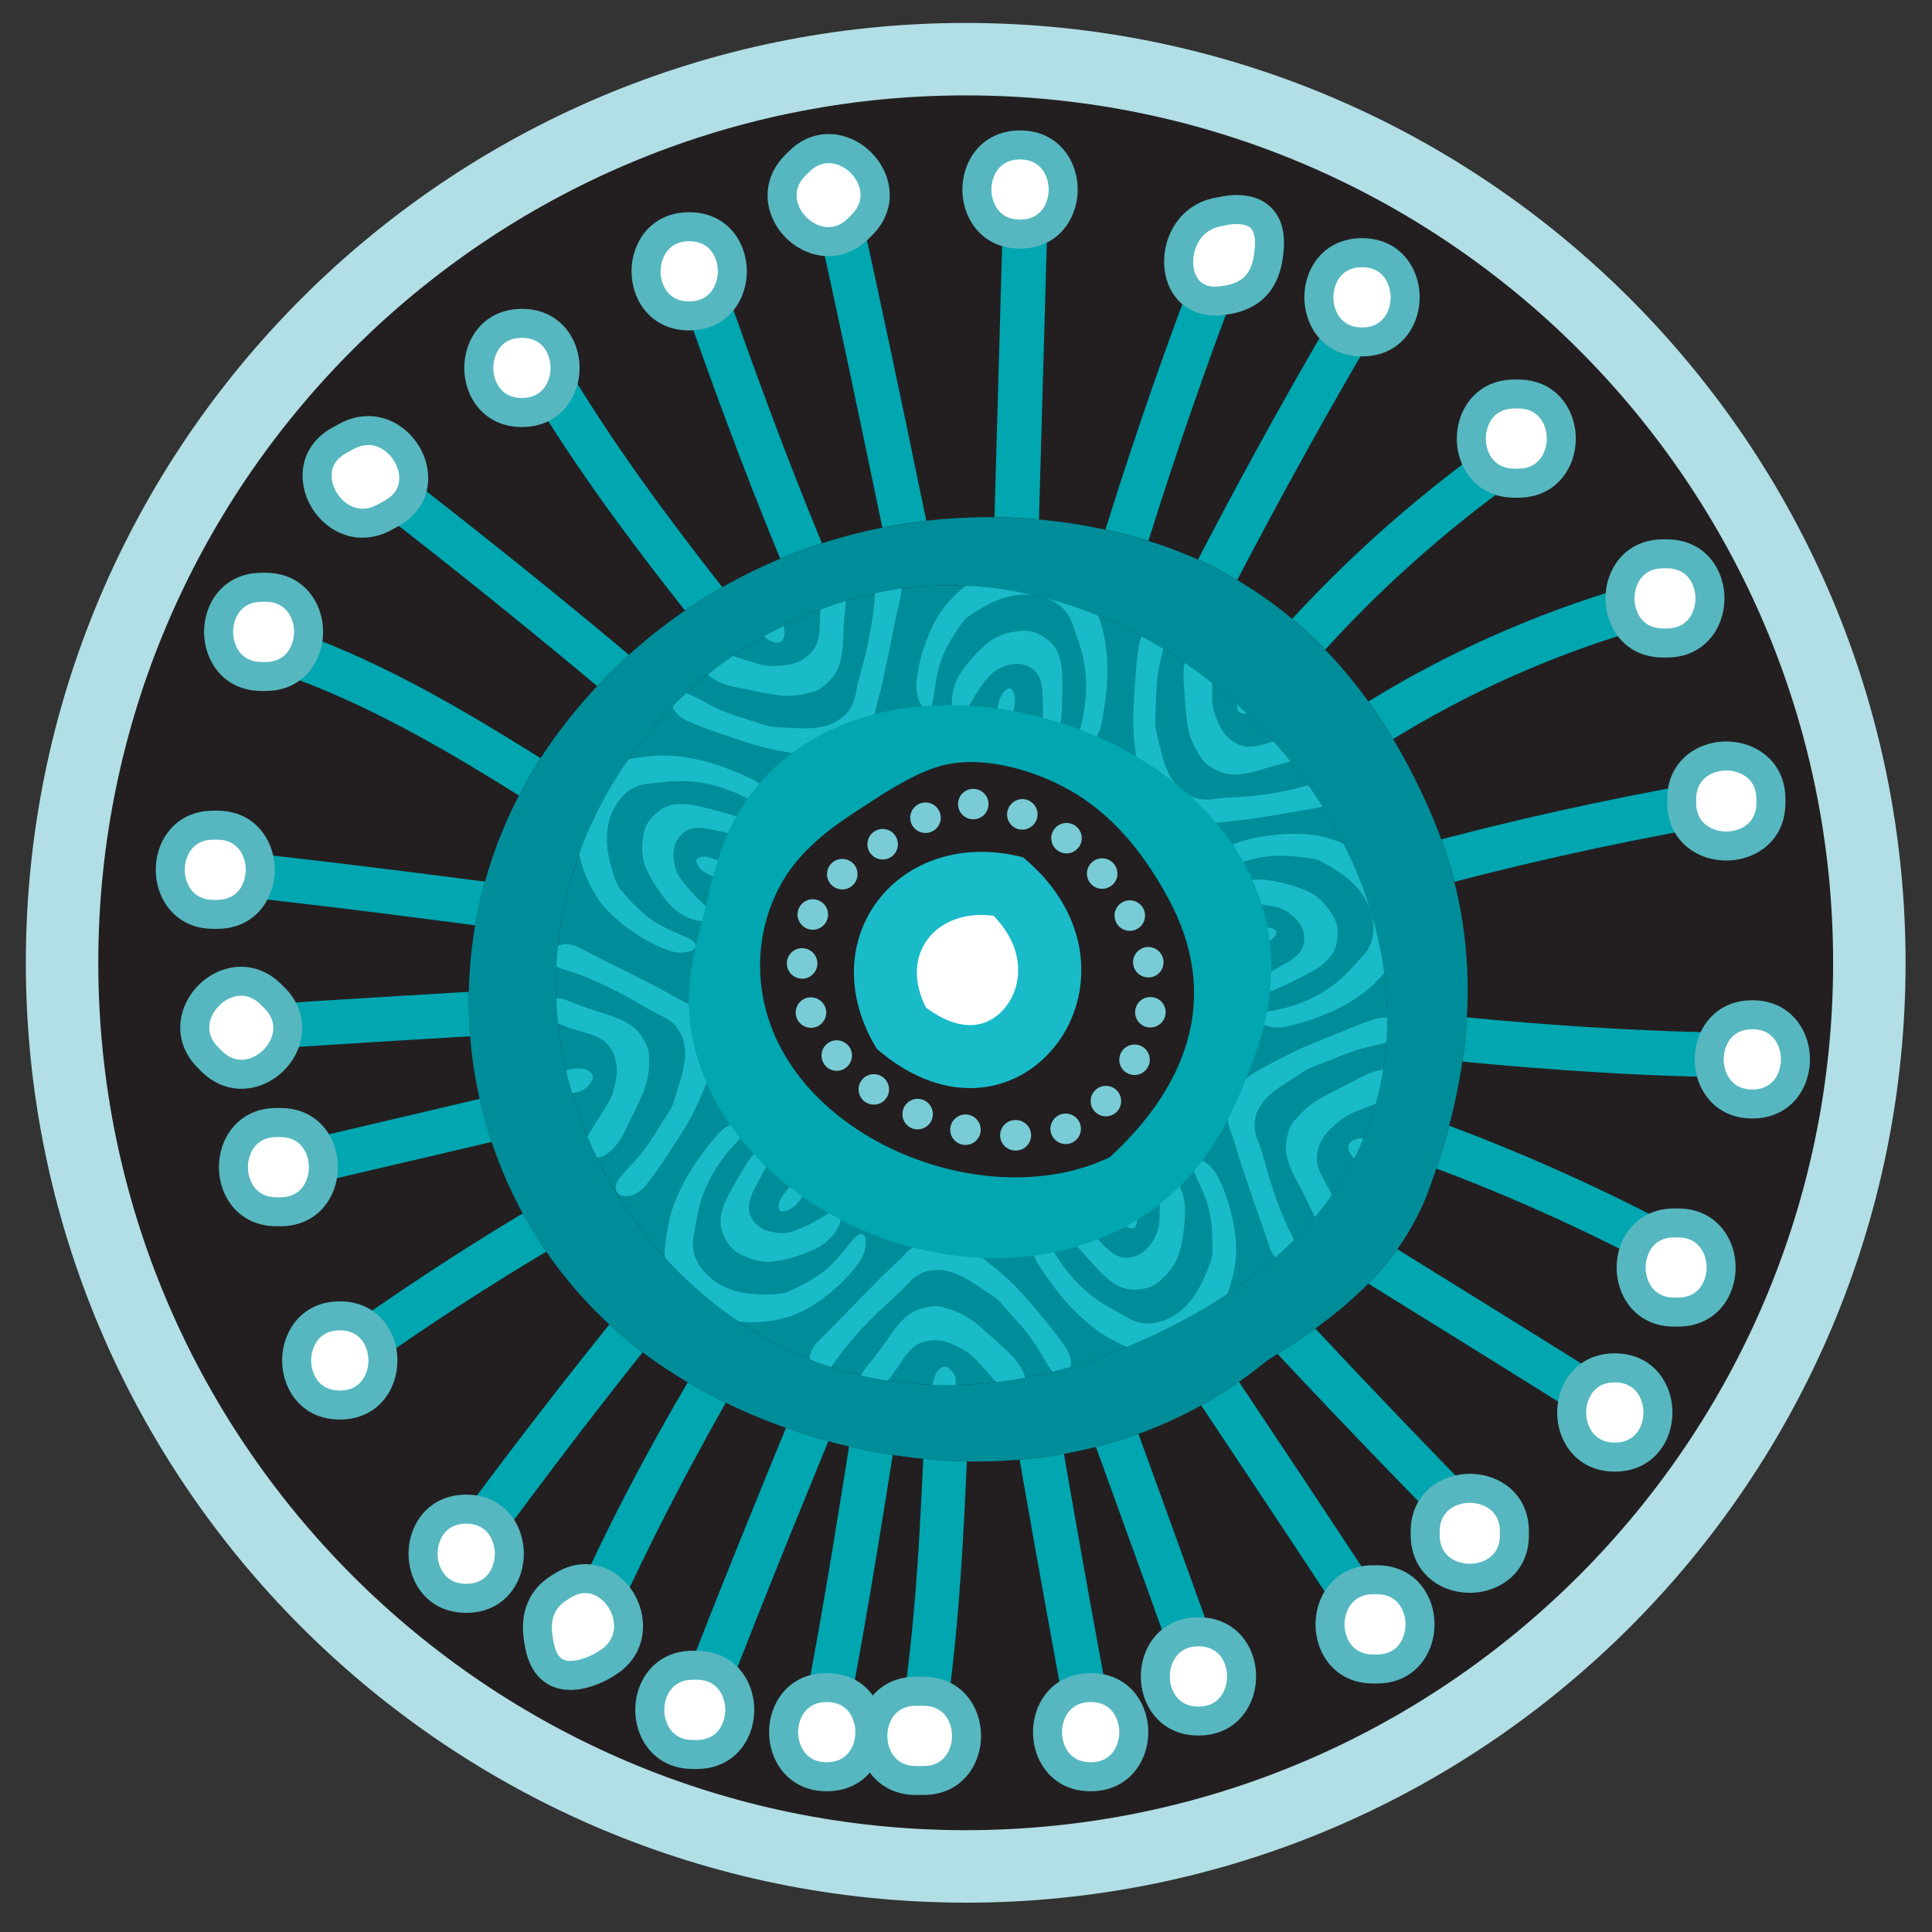 <?xml version="1.0" encoding="UTF-8"?>
<svg id="Layer_3" data-name="Layer 3" xmlns="http://www.w3.org/2000/svg" xmlns:xlink="http://www.w3.org/1999/xlink" viewBox="0 0 400 400">
  <rect x="0" y="0" width="400" height="400" fill="#333333" stroke="none"/>
  <defs>
    <style>
      .cls-1 {
        fill: #231f20;
      }

      .cls-2 {
        fill: #00a6b0;
      }

      .cls-3 {
        fill: #b1dfe5;
      }

      .cls-4 {
        fill: #fff;
      }

      .cls-5 {
        fill: none;
      }

      .cls-6 {
        fill-rule: evenodd;
      }

      .cls-6, .cls-7 {
        fill: #1abbc8;
      }

      .cls-8 {
        clip-path: url(#clippath-1);
      }

      .cls-9 {
        fill: #008d9a;
      }

      .cls-10 {
        fill: #79ccd6;
      }

      .cls-11 {
        fill: #56b7c0;
      }

      .cls-12 {
        clip-path: url(#clippath);
      }
    </style>
    <clipPath id="clippath">
      <rect class="cls-5" width="400" height="400"/>
    </clipPath>
    <clipPath id="clippath-1">
      <circle class="cls-5" cx="199.94" cy="199.33" r="187.09"/>
    </clipPath>
  </defs>
  <g class="cls-12">
    <g id="Marketing">
      <g class="cls-8">
        <path class="cls-1" d="M387.03,199.33c0,103.33-83.76,187.09-187.09,187.09S12.85,302.66,12.85,199.33,96.62,12.25,199.94,12.25s187.09,83.76,187.09,187.09Z"/>
        <g>
          <path class="cls-2" d="M364.92,213.86c-42.22-.06-84.17-5.32-125.94-11.11-.02-.25-.07-.49-.1-.74,39.89-14.6,80.66-25.32,122.57-32.23,5.87-.97,3.37-9.87-2.45-8.91-39.72,6.54-78.38,16.63-116.26,30.08,28.11-30.7,63.07-51.97,103.6-62.54,5.76-1.5,3.31-10.41-2.45-8.91-38.28,9.98-72.22,29.25-99.99,56.74,18.28-31.53,42.58-57.72,72.89-78.95,4.84-3.39.23-11.4-4.66-7.97-34.81,24.38-62.52,54.68-81.96,92.34-.87-.95-1.77-1.84-2.75-2.63,17.85-39.28,37.7-77.49,59.73-114.6,3.05-5.13-4.94-9.78-7.97-4.66-21.22,35.76-40.32,72.58-57.67,110.35,9.68-39.1,21.59-77.44,36.11-115.04,2.15-5.57-6.79-7.95-8.91-2.46-14.11,36.55-25.67,73.83-35.21,111.79,1.16-41.22,2.33-82.44,3.5-123.66.17-5.96-9.07-5.94-9.23,0-1.19,41.97-2.38,83.93-3.56,125.9-9.06-41.42-17.17-83.04-26.37-124.43-1.29-5.81-10.2-3.34-8.91,2.46,8.82,39.67,16.67,79.53,25.28,119.25-18.01-33.92-31.96-69.72-44.54-106-1.94-5.59-10.86-3.19-8.91,2.46,12.56,36.24,26.5,72.05,44.34,106.02-23.05-30.21-48.64-58.41-68.14-91.23-3.04-5.12-11.03-.47-7.97,4.66,21.92,36.88,51.6,67.7,76.6,102.34-.53.47-1.06.93-1.57,1.44-32.08-30.76-66.29-59.1-101.4-86.32-4.64-3.6-11.23,2.89-6.53,6.53,35.15,27.25,69.41,55.63,101.52,86.42.34.33.74.22,1.1.42-.2.36-.43.72-.61,1.08-43.19-13.75-76.06-47.43-119.16-61.77-5.67-1.89-8.08,7.04-2.45,8.91,33.2,11.05,60.25,33.65,90.72,49.75-33.6-4.27-67.14-9.06-100.83-12.6-5.92-.62-5.86,8.62,0,9.24,41.73,4.38,83.19,10.91,124.88,15.6-39.53,2.56-79.09,4.59-118.62,7.22-5.91.4-5.95,9.63,0,9.24,37.51-2.5,75.05-4.48,112.56-6.85-34.48,10.01-69.55,17.83-104.49,26.08-5.79,1.37-3.34,10.27,2.46,8.91,37.11-8.76,74.39-16.98,110.93-27.93-37.09,15.98-71.99,35.67-104.79,59.27-4.79,3.45-.18,11.46,4.66,7.97,27.33-19.66,56.17-36.51,86.46-50.87-24.11,26.79-46.56,55.03-67.88,84.08-3.53,4.81,4.49,9.41,7.98,4.66,12.58-17.14,25.45-34.08,38.87-50.58,6.85-8.43,13.84-16.74,21-24.9,3.57-4.07,7.61-7.71,11.17-11.79,2.76-3.17,5.03-9.02,8.87-10.69-21.84,35.38-45.21,69.41-61.92,107.74-2.42,5.38,5.53,10.09,7.97,4.66,16.72-37.16,37.91-72.08,60.72-105.79-.44,2.3-.82,4.61-1.24,6.91-14.74,37.54-30.74,74.58-45.19,112.24-2.14,5.57,6.79,7.95,8.91,2.46,9.29-24.21,19.19-48.17,29.05-72.15-4.02,25.39-7.88,50.81-12.84,76.04-1.14,5.82,7.76,8.3,8.91,2.46,7.73-39.36,12.83-79.15,20.08-118.59.14-.37.29-.73.44-1.09-4.98,38.9-2.75,78.45-8.95,117.23-.93,5.83,7.97,8.32,8.91,2.46,5.61-35.1,4.4-70.81,7.73-106.1,5.49,35.47,11.83,70.79,18.36,106.1,1.08,5.85,9.98,3.37,8.91-2.46-5.69-30.8-11.17-61.62-16.19-92.53,10.14,28.02,20.36,56,30.39,84.05,1.99,5.56,10.92,3.17,8.91-2.46-12.52-35.01-25.38-69.91-37.92-104.91,21.14,32.12,42.7,63.95,63.76,96.13,3.25,4.96,11.25.34,7.97-4.66-21.73-33.22-44.02-66.06-65.82-99.24.24-.13.45-.32.69-.46.2.51.09,1.02.51,1.5,25.46,28.84,51.69,56.96,78.69,84.37,4.19,4.25,10.71-2.29,6.53-6.53-23.8-24.16-46.9-48.97-69.5-74.24,11.54,8.25,24.38,15.13,36.19,22.46,19.39,12.04,38.82,24.02,58.13,36.19,5.06,3.19,9.69-4.81,4.66-7.97-17.29-10.89-34.67-21.65-52.05-32.41-16.04-9.94-34.53-19.28-49.08-31.8,38.4,7.89,74.83,20.89,109.43,39.6,5.24,2.83,9.9-5.15,4.66-7.97-35.55-19.22-73.03-32.71-112.57-40.74.35-1.04.49-2.18.72-3.28,41.98,5.81,84.13,11.13,126.58,11.19,5.95,0,5.95-9.23,0-9.24ZM214.81,224.13c-18.03,9.22-36.14-11.75-27.85-29.47,5.38-11.51,21.79-16.39,32.03-10.26,14.31,8.57,11.23,30.93-3.21,39.2-.33.18-.65.36-.98.53ZM178.21,216.37s.01.04.03.06c-.09,0-.17,0-.25,0,.08-.03.15-.04.23-.07Z"/>
          <g>
            <g>
              <path class="cls-4" d="M142.69,65.41c11.91,0,11.91-18.47,0-18.47s-11.91,18.47,0,18.47h0Z"/>
              <path class="cls-11" d="M142.69,68.41c-7.83,0-11.93-6.16-11.93-12.24s4.1-12.23,11.93-12.23,11.93,6.16,11.93,12.23-4.1,12.24-11.93,12.24ZM142.69,49.94c-4.68,0-5.93,3.92-5.93,6.23s1.25,6.24,5.93,6.24,5.93-3.92,5.93-6.24-1.25-6.23-5.93-6.23Z"/>
            </g>
            <g>
              <path class="cls-4" d="M177.7,47.31c.25-.25.51-.51.77-.77,8.43-8.43-4.63-21.49-13.06-13.06-.26.26-.51.51-.77.77-8.43,8.43,4.63,21.49,13.06,13.06h0Z"/>
              <path class="cls-11" d="M171.51,53.03c-.98,0-1.97-.13-2.96-.39-4.43-1.19-8.06-4.81-9.24-9.24-1.08-4.04.09-8.15,3.21-11.27l.76-.76c5.55-5.55,12.81-4.1,17.11.2,4.3,4.3,5.75,11.55.21,17.1l-.77.77c-2.36,2.36-5.28,3.6-8.31,3.6ZM171.56,33.77c-1.3,0-2.69.49-4.03,1.83l-.77.77c-2.03,2.03-2.02,4.1-1.65,5.47.62,2.32,2.68,4.38,5,5,1.37.37,3.44.38,5.47-1.65l.76-.76c3.32-3.32,1.43-6.98-.2-8.62-.98-.98-2.67-2.04-4.58-2.04Z"/>
            </g>
            <g>
              <path class="cls-4" d="M211.19,48.47c11.91,0,11.91-18.47,0-18.47s-11.91,18.47,0,18.47h0Z"/>
              <path class="cls-11" d="M211.19,51.47c-7.84,0-11.93-6.16-11.93-12.23s4.1-12.23,11.93-12.23,11.93,6.16,11.93,12.23-4.1,12.23-11.93,12.23ZM211.19,33.01c-4.68,0-5.93,3.92-5.93,6.23s1.25,6.23,5.93,6.23,5.93-3.92,5.93-6.23-1.25-6.23-5.93-6.23Z"/>
            </g>
            <g>
              <path class="cls-4" d="M252.81,62.26c.19-.03.38-.05.58-.07,5.52-.71,8.53-3.72,9.24-9.24.02-.19.05-.38.07-.57,1.52-11.79-9.69-8.61-9.88-8.59-11.65,1.49-11.79,19.98,0,18.47h0Z"/>
              <path class="cls-11" d="M251.55,65.34c-5.5,0-9.69-3.69-10.42-9.43-.84-6.56,3.1-13.96,11.14-15.08,2.15-.5,7.18-1.22,10.62,1.87,2.43,2.18,3.36,5.56,2.78,10.06l-.07.55c-.89,6.88-4.98,10.97-11.83,11.85l-.55.07s-.02,0-.02,0c-.56.07-1.11.11-1.64.11ZM252.81,62.26h.01-.01ZM256.09,46.38c-.86,0-1.74.13-2.5.31-.1.02-.29.06-.39.08-4.88.63-6.51,5.28-6.11,8.39.23,1.77,1.23,4.65,5.35,4.13l.54-.07c4.21-.54,6.13-2.47,6.67-6.65l.07-.58c.21-1.66.24-3.85-.84-4.82-.64-.57-1.69-.78-2.79-.78Z"/>
            </g>
            <g>
              <path class="cls-4" d="M281.99,70.79c11.91,0,11.91-18.47,0-18.47s-11.91,18.47,0,18.47h0Z"/>
              <path class="cls-11" d="M281.99,73.79c-7.84,0-11.93-6.16-11.93-12.24s4.1-12.24,11.93-12.24,11.93,6.16,11.93,12.24-4.1,12.24-11.93,12.24ZM281.99,55.32c-4.68,0-5.93,3.92-5.93,6.24s1.25,6.24,5.93,6.24,5.93-3.92,5.93-6.24-1.25-6.24-5.93-6.24Z"/>
            </g>
            <g>
              <path class="cls-4" d="M313.55,100.04h.77c11.91,0,11.91-18.47,0-18.47h-.77c-11.91,0-11.91,18.47,0,18.47h0Z"/>
              <path class="cls-11" d="M314.32,103.04h-.77c-7.84,0-11.93-6.16-11.93-12.23s4.1-12.23,11.93-12.23h.77c7.83,0,11.93,6.16,11.93,12.23s-4.1,12.23-11.93,12.23ZM313.55,84.57c-4.68,0-5.93,3.92-5.93,6.23s1.25,6.23,5.93,6.23h.77c4.68,0,5.93-3.92,5.93-6.23s-1.25-6.23-5.93-6.23h-.77Z"/>
            </g>
            <g>
              <path class="cls-4" d="M344.33,133.13h.77c11.91,0,11.91-18.47,0-18.47h-.77c-11.91,0-11.91,18.47,0,18.47h0Z"/>
              <path class="cls-11" d="M345.1,136.13h-.77c-7.83,0-11.93-6.16-11.93-12.23s4.1-12.23,11.93-12.23h.77c7.84,0,11.93,6.16,11.93,12.23s-4.1,12.23-11.93,12.23ZM344.33,117.66c-4.68,0-5.93,3.92-5.93,6.23s1.25,6.23,5.93,6.23h.77c4.68,0,5.93-3.92,5.93-6.23s-1.25-6.23-5.93-6.23h-.77Z"/>
            </g>
            <g>
              <path class="cls-4" d="M366.65,166.23v-.77c0-11.91-18.47-11.91-18.47,0v.77c0,11.91,18.47,11.91,18.47,0h0Z"/>
              <path class="cls-11" d="M357.41,178.16c-3.14,0-6.09-1.05-8.31-2.96-2.53-2.18-3.93-5.37-3.93-8.97v-.77c0-7.84,6.16-11.94,12.24-11.94s12.24,4.1,12.24,11.94v.77c0,7.83-6.16,11.93-12.24,11.93ZM357.41,159.52c-2.32,0-6.24,1.25-6.24,5.94v.77c0,4.68,3.92,5.93,6.24,5.93s6.24-1.25,6.24-5.93v-.77c0-4.68-3.92-5.94-6.24-5.94Z"/>
            </g>
            <g>
              <path class="cls-4" d="M362.8,228.56c11.91,0,11.91-18.47,0-18.47s-11.91,18.47,0,18.47h0Z"/>
              <path class="cls-11" d="M362.8,231.57c-7.83,0-11.93-6.16-11.93-12.24s4.1-12.24,11.93-12.24,11.93,6.16,11.93,12.24-4.1,12.24-11.93,12.24ZM362.8,213.09c-4.68,0-5.93,3.92-5.93,6.24s1.25,6.24,5.93,6.24,5.93-3.92,5.93-6.24-1.25-6.24-5.93-6.24Z"/>
            </g>
            <g>
              <path class="cls-4" d="M346.64,271.66h.77c11.91,0,11.91-18.47,0-18.47h-.77c-11.91,0-11.91,18.47,0,18.47h0Z"/>
              <path class="cls-11" d="M347.41,274.66h-.77c-7.84,0-11.93-6.16-11.93-12.23s4.1-12.23,11.93-12.23h.77c7.83,0,11.93,6.16,11.93,12.23s-4.1,12.23-11.93,12.23ZM346.64,256.19c-4.68,0-5.93,3.92-5.93,6.23s1.25,6.23,5.93,6.23h.77c4.68,0,5.93-3.92,5.93-6.23s-1.25-6.23-5.93-6.23h-.77Z"/>
            </g>
            <g>
              <path class="cls-4" d="M334.32,301.68c11.91,0,11.91-18.47,0-18.47s-11.91,18.47,0,18.47h0Z"/>
              <path class="cls-11" d="M334.33,304.68c-7.83,0-11.93-6.16-11.93-12.24s4.1-12.24,11.93-12.24,11.93,6.16,11.93,12.24-4.1,12.24-11.93,12.24ZM334.33,286.2c-4.68,0-5.93,3.92-5.93,6.24s1.25,6.24,5.93,6.24,5.93-3.92,5.93-6.24-1.25-6.24-5.93-6.24Z"/>
            </g>
            <g>
              <path class="cls-4" d="M295.08,317.07v.77c0,11.91,18.47,11.91,18.47,0v-.77c0-11.91-18.47-11.91-18.47,0h0Z"/>
              <path class="cls-11" d="M304.31,329.77c-3.14,0-6.09-1.05-8.31-2.96-2.53-2.18-3.93-5.37-3.93-8.97v-.77c0-7.83,6.16-11.93,12.24-11.93s12.23,4.1,12.23,11.93v.77c0,7.83-6.16,11.93-12.23,11.93ZM304.31,311.14c-2.32,0-6.24,1.25-6.24,5.93v.77c0,4.68,3.92,5.93,6.24,5.93s6.23-1.25,6.23-5.93v-.77c0-4.68-3.92-5.93-6.23-5.93Z"/>
            </g>
            <g>
              <path class="cls-4" d="M284.3,345.55h.77c11.91,0,11.91-18.47,0-18.47h-.77c-11.91,0-11.91,18.47,0,18.47h0Z"/>
              <path class="cls-11" d="M285.07,348.55h-.77c-7.84,0-11.93-6.16-11.93-12.24s4.1-12.24,11.93-12.24h.77c7.84,0,11.93,6.16,11.93,12.24s-4.1,12.24-11.93,12.24ZM284.3,330.07c-4.68,0-5.93,3.92-5.93,6.24s1.25,6.24,5.93,6.24h.77c4.68,0,5.93-3.92,5.93-6.24s-1.25-6.24-5.93-6.24h-.77Z"/>
            </g>
            <g>
              <path class="cls-4" d="M248.13,356.32c11.91,0,11.91-18.47,0-18.47s-11.91,18.47,0,18.47h0Z"/>
              <path class="cls-11" d="M248.13,359.32c-7.84,0-11.93-6.16-11.93-12.24s4.1-12.24,11.93-12.24,11.93,6.16,11.93,12.24-4.1,12.24-11.93,12.24ZM248.13,340.85c-4.68,0-5.93,3.92-5.93,6.24s1.25,6.24,5.93,6.24,5.93-3.92,5.93-6.24-1.25-6.24-5.93-6.24Z"/>
            </g>
            <g>
              <path class="cls-4" d="M225.81,367.86c11.91,0,11.91-18.47,0-18.47s-11.91,18.47,0,18.47h0Z"/>
              <path class="cls-11" d="M225.81,370.86c-7.84,0-11.93-6.16-11.93-12.24s4.1-12.23,11.93-12.23,11.93,6.16,11.93,12.23-4.1,12.24-11.93,12.24ZM225.81,352.39c-4.68,0-5.93,3.92-5.93,6.23s1.25,6.24,5.93,6.24,5.93-3.92,5.93-6.24-1.25-6.23-5.93-6.23Z"/>
            </g>
            <g>
              <path class="cls-4" d="M189.64,368.63h1.54c11.91,0,11.91-18.47,0-18.47h-1.54c-11.91,0-11.91,18.47,0,18.47h0Z"/>
              <path class="cls-11" d="M191.18,371.63h-1.54c-7.83,0-11.93-6.16-11.93-12.24s4.1-12.24,11.93-12.24h1.54c7.83,0,11.93,6.16,11.93,12.24s-4.1,12.24-11.93,12.24ZM189.64,353.16c-4.68,0-5.93,3.92-5.93,6.24s1.25,6.24,5.93,6.24h1.54c4.68,0,5.93-3.92,5.93-6.24s-1.25-6.24-5.93-6.24h-1.54Z"/>
            </g>
            <g>
              <path class="cls-4" d="M171.17,367.86c11.91,0,11.91-18.47,0-18.47s-11.91,18.47,0,18.47h0Z"/>
              <path class="cls-11" d="M171.17,370.86c-7.83,0-11.93-6.16-11.93-12.24s4.1-12.23,11.93-12.23,11.93,6.16,11.93,12.23-4.1,12.24-11.93,12.24ZM171.17,352.39c-4.68,0-5.93,3.92-5.93,6.23s1.25,6.24,5.93,6.24,5.93-3.92,5.93-6.24-1.25-6.23-5.93-6.23Z"/>
            </g>
            <g>
              <path class="cls-4" d="M143.46,363.25h.77c11.91,0,11.91-18.47,0-18.47h-.77c-11.91,0-11.91,18.47,0,18.47h0Z"/>
              <path class="cls-11" d="M144.23,366.25h-.77c-7.83,0-11.93-6.16-11.93-12.24s4.1-12.24,11.93-12.24h.77c7.84,0,11.93,6.16,11.93,12.24s-4.1,12.24-11.93,12.24ZM143.46,347.77c-4.68,0-5.93,3.92-5.93,6.24s1.25,6.24,5.93,6.24h.77c4.68,0,5.93-3.92,5.93-6.24s-1.25-6.24-5.93-6.24h-.77Z"/>
            </g>
            <g>
              <path class="cls-4" d="M125.02,344.73s.53-.33.79-.49c10.07-6.3.81-22.29-9.32-15.95-.27.17-.53.33-.79.5-3.82,2.39-4.93,6.17-4.24,10.43.05.31.1.62.15.93,1.88,11.74,13.42,4.59,13.42,4.59Z"/>
              <path class="cls-11" d="M118.1,349.88c-1.31,0-2.65-.23-3.94-.81-2.05-.94-4.67-3.17-5.52-8.46l-.15-.92c-.93-5.83,1.06-10.6,5.62-13.45l.78-.49c6.5-4.06,13.07-1.12,16.2,3.89,3.23,5.17,3.04,12.93-3.69,17.14l-.8.5c-.54.34-4.36,2.6-8.5,2.6ZM125.02,344.73h.01-.01ZM121.24,329.82c-.93,0-1.99.28-3.16,1.01l-.79.5c-2.49,1.55-3.43,3.98-2.88,7.41l.15.94c.34,2.13,1.04,3.45,2.08,3.93,1.91.88,5.41-.58,6.8-1.43l.77-.48c3.63-2.27,3.47-6.19,1.79-8.87-.39-.62-2.06-3-4.77-3Z"/>
            </g>
            <g>
              <path class="cls-4" d="M96.52,330.92c11.91,0,11.91-18.47,0-18.47s-11.91,18.47,0,18.47h0Z"/>
              <path class="cls-11" d="M96.52,333.92c-7.83,0-11.93-6.16-11.93-12.23s4.1-12.24,11.93-12.24,11.93,6.16,11.93,12.24-4.1,12.23-11.93,12.23ZM96.52,315.45c-4.68,0-5.93,3.92-5.93,6.24s1.25,6.23,5.93,6.23,5.93-3.92,5.93-6.23-1.25-6.24-5.93-6.24Z"/>
            </g>
            <g>
              <path class="cls-4" d="M70.35,290.9c11.91,0,11.91-18.47,0-18.47s-11.91,18.47,0,18.47h0Z"/>
              <path class="cls-11" d="M70.35,293.9c-7.83,0-11.93-6.16-11.93-12.23s4.1-12.24,11.93-12.24,11.93,6.16,11.93,12.24-4.1,12.23-11.93,12.23ZM70.35,275.43c-4.68,0-5.93,3.92-5.93,6.24s1.25,6.23,5.93,6.23,5.93-3.92,5.93-6.23-1.25-6.24-5.93-6.24Z"/>
            </g>
            <g>
              <path class="cls-4" d="M57.27,250.88h.77c11.91,0,11.91-18.47,0-18.47h-.77c-11.91,0-11.91,18.47,0,18.47h0Z"/>
              <path class="cls-11" d="M58.03,253.88h-.77c-7.83,0-11.93-6.16-11.93-12.24s4.1-12.24,11.93-12.24h.77c7.84,0,11.93,6.16,11.93,12.24s-4.1,12.24-11.93,12.24ZM57.26,235.41c-4.68,0-5.93,3.92-5.93,6.24s1.25,6.24,5.93,6.24h.77c4.68,0,5.93-3.92,5.93-6.24s-1.25-6.24-5.93-6.24h-.77Z"/>
            </g>
            <g>
              <path class="cls-4" d="M43.04,218.93c.26.25.51.51.77.77,8.43,8.43,21.49-4.63,13.06-13.06-.26-.25-.51-.51-.77-.77-8.43-8.43-21.49,4.63-13.06,13.06h0Z"/>
              <path class="cls-11" d="M49.99,225.42c-3.03,0-5.95-1.24-8.31-3.6l-.76-.76s0,0,0,0c-3.12-3.12-4.29-7.23-3.21-11.27,1.19-4.43,4.81-8.06,9.24-9.24,4.04-1.08,8.15.09,11.27,3.21l.76.76c3.13,3.12,4.29,7.23,3.21,11.27-1.19,4.43-4.81,8.06-9.24,9.24-.99.26-1.98.39-2.96.39ZM45.16,216.81l.76.76c2.04,2.04,4.1,2.03,5.48,1.66,2.32-.62,4.38-2.68,5-5,.37-1.37.38-3.44-1.65-5.47l-.76-.76c-2.05-2.04-4.11-2.03-5.48-1.66-2.32.62-4.38,2.68-5,5-.37,1.37-.38,3.44,1.65,5.47h0Z"/>
            </g>
            <g>
              <path class="cls-4" d="M44.18,189.31h.77c11.91,0,11.91-18.47,0-18.47h-.77c-11.91,0-11.91,18.47,0,18.47h0Z"/>
              <path class="cls-11" d="M44.95,192.31h-.77c-7.83,0-11.93-6.16-11.93-12.24s4.1-12.23,11.93-12.23h.77c7.83,0,11.93,6.16,11.93,12.23s-4.1,12.24-11.93,12.24ZM44.18,173.84c-4.68,0-5.93,3.92-5.93,6.23s1.25,6.24,5.93,6.24h.77c4.68,0,5.93-3.92,5.93-6.24s-1.25-6.23-5.93-6.23h-.77Z"/>
            </g>
            <g>
              <path class="cls-4" d="M54.19,140.06h.77c11.91,0,11.91-18.47,0-18.47h-.77c-11.91,0-11.91,18.47,0,18.47h0Z"/>
              <path class="cls-11" d="M54.96,143.06h-.77c-7.84,0-11.93-6.16-11.93-12.24s4.1-12.23,11.93-12.23h.77c7.83,0,11.93,6.16,11.93,12.23s-4.1,12.24-11.93,12.24ZM54.19,124.59c-4.68,0-5.93,3.92-5.93,6.23s1.25,6.24,5.93,6.24h.77c4.68,0,5.93-3.92,5.93-6.24s-1.25-6.23-5.93-6.23h-.77Z"/>
            </g>
            <g>
              <path class="cls-4" d="M79.56,107.13c.5-.28,1.01-.55,1.51-.82,10.47-5.69,1.15-21.63-9.32-15.95-.5.27-1.01.54-1.51.82-10.47,5.69-1.15,21.64,9.32,15.95h0Z"/>
              <path class="cls-11" d="M75.05,111.33c-2.1,0-4.18-.58-6.07-1.74-3.96-2.42-6.44-6.91-6.33-11.43.1-4.05,2.35-7.56,6.15-9.62.5-.28,1.01-.55,1.52-.83,3.94-2.14,8.32-2.08,12,.18,3.96,2.42,6.44,6.91,6.33,11.42-.1,4.05-2.35,7.56-6.15,9.62l-1.5.82s0,0,0,0c-1.92,1.05-3.95,1.57-5.94,1.57ZM79.56,107.13h.01-.01ZM76.25,92.15c-.91,0-1.94.23-3.06.84-.51.27-1,.54-1.5.81-1.96,1.07-2.98,2.58-3.03,4.51-.06,2.34,1.36,4.87,3.46,6.15,1.29.79,3.39,1.44,6.01.02l1.5-.82c1.96-1.07,2.98-2.58,3.03-4.51.06-2.34-1.36-4.86-3.46-6.15-.74-.45-1.74-.86-2.95-.86Z"/>
            </g>
            <g>
              <path class="cls-4" d="M108.06,85.41c11.91,0,11.91-18.47,0-18.47s-11.91,18.47,0,18.47h0Z"/>
              <path class="cls-11" d="M108.06,88.41c-7.84,0-11.93-6.16-11.93-12.23s4.1-12.23,11.93-12.23,11.93,6.16,11.93,12.23-4.1,12.23-11.93,12.23ZM108.06,69.94c-4.68,0-5.93,3.92-5.93,6.23s1.25,6.23,5.93,6.23,5.93-3.92,5.93-6.23-1.25-6.23-5.93-6.23Z"/>
            </g>
          </g>
        </g>
        <g>
          <path class="cls-1" d="M262.39,281.64c-40.32,33.19-95.8,22.1-127.1-.04-41.47-29.33-51.41-88.46-18.89-130.99,28.18-36.85,74.45-51.02,117.36-39.78,30.51,7.99,50.59,29.44,62.82,58.27,10.92,25.73,8.67,51.44-.62,76.94-6.12,16.81-19.61,26.98-33.56,35.59Z"/>
          <path class="cls-9" d="M228.49,280.74c-25.15,9.15-51.74,8.63-74.87-6.69-21.31-14.12-36.32-38.35-38.27-64.71-1.5-20.19,5.16-39.99,17.47-55.77,13.61-17.45,34.92-29.86,56.42-32.01,19.18-1.92,38.35,3.94,54.36,14.54,15.7,10.39,28.84,25.38,36.63,42.96,7.9,17.82,9.85,38.63,1.91,57.01-3.54,8.19-8.89,15.5-15.22,21.62-8.59,8.31-18.91,14.51-29.65,19.44-2.9,1.33-5.83,2.54-8.78,3.61Z"/>
          <path class="cls-6" d="M155.98,173.07c-.47.07-.99.38-1.69.22-2.51-.59-5.04-1.18-7.67-1.68-2.04-.39-3.72-.27-4.98.67-2.41,1.84-2.59,4.74-1.74,7.63.37,1.27,1.38,2.58,2.41,3.79,1.37,1.64,2.95,3.15,4.58,4.6,1.01.9,1.03,1.65.11,2.12-.92.45-2.76.28-4.03-.21-2.64-1.01-4.14-2.61-5.41-4.27-1.55-1.98-2.92-4.1-3.86-6.34-.5-1.29-.73-2.59-.76-3.88.02-1.27.17-2.56.5-3.8.44-1.72,1.63-2.95,2.98-4.01,2.04-1.62,4.96-1.76,8.18-1,2.77.64,5.43,1.31,8.11,2.17,1.74.56,3.21,1.97,3.38,3.05.05.29-.06.52-.12.97ZM159.01,164.31c-.8-1.48-2.09-2.42-3.4-3.04-2.92-1.37-6-2.64-9.08-3.49-2.67-.74-5.51-1.22-8.23-1.34-2.36-.11-4.68.21-7.01.55-.83.11-1.7.19-2.45.49-3.87,1.61-6.89,4.46-8.09,8.44-1.29,4.22-1.61,8.7-.31,13.02,1.17,3.71,2.92,7.16,5.79,10.03,1.83,1.84,4,3.45,6.26,4.9,1.68,1.08,3.53,2,5.51,2.77,1.27.5,2.91.75,4.25.46,2.36-.51,2.44-1.84.12-2.91-1.94-.9-3.99-1.7-5.84-2.74-3.23-1.81-5.42-4.27-7.7-6.84-.51-.58-.93-1.24-1.19-1.89-.65-1.62-1.12-3.26-1.51-4.96-.85-3.87-.64-7.87,1.46-11.18,1.42-2.27,3.45-4.04,6.64-4.33,2.92-.28,5.7-.7,8.61-.47,4.38.32,8.79,1.71,13.1,4.17,1.28.72,2.58,1.23,3.15.3.61-.23.41-.96-.11-1.91ZM171.59,119.74c-.37.51-1.11,1.04-1.24,1.8-.44,2.71-.56,5.54-.64,8.26-.07,2.09-.45,3.89-1.61,5.16-1.14,1.21-2.37,2.02-3.83,2.4-1.42.43-3,.55-4.7.51-1.46.01-3.15-.59-4.79-1.09-2.23-.67-4.49-1.44-6.84-2.12-1.47-.42-2.56.17-2.88,1.47-.31,1.28.61,2.89,1.69,3.75,2.25,1.79,4.57,2.2,6.76,2.62,2.65.56,5.16,1.09,7.58,1.44,2.76.36,5.14-.08,7.42-.76.79-.23,1.44-.63,2.04-1.13.61-.47,1.16-1.05,1.69-1.67,1.62-1.86,2.21-4.64,2.31-8.01.1-2.84.35-5.74.68-8.65.23-1.87-.71-3.72-2.17-4.04-.38-.08-.77.02-1.46.06ZM183.45,118.24c-1.77.1-2.15,1.63-2.21,3.12-.08,2.55-.34,4.96-.7,7.27-.35,2.34-.81,4.57-1.32,6.69-.65,2.87-1.57,5.34-2.03,8.1-.52,2.95-1.82,4.51-3.5,5.61-2.41,1.64-5.37,1.89-8.84,1.73-1.56-.08-3.11-.17-4.65-.25-.66-.06-1.37-.2-2.09-.46-1.57-.55-3.18-1.03-4.82-1.56-1.62-.51-3.29-1.08-4.99-1.89-1.96-.93-3.9-2.14-5.89-3-2.38-1.04-4.12.4-3.12,2.82.55,1.35,1.88,2.34,3.15,2.9,1.95.85,3.95,1.63,5.89,2.28,2.57.86,5.07,1.74,7.49,2.49,1.87.57,3.62.96,5.33,1.31,1.69.32,3.29.54,4.86.76,3.62.45,6.56.11,9.26-.65,2.52-.73,4.1-2.66,5.36-5.81.24-.59.35-1.34.5-2.06.43-2.05,1.05-4.04,1.54-6.21.57-2.71,1.13-5.38,1.68-7.98.62-3.2,1.29-6.41,2.05-9.73.34-1.46.44-3.11-.61-4.52-.68-.92-1.45-1.42-2.31-.95ZM217.55,152.7c1.02-.43,2.04-2.18,2.18-4.01.2-2.79.24-5.55.21-8.4-.03-3.28-.83-6.1-2.89-7.72-1.36-1.04-2.83-1.93-4.61-1.94-2.57-.02-5.14.45-7.4,2.1-1.95,1.41-3.67,3.3-5.19,5.28-1.3,1.64-2.44,3.51-2.73,6.35-.14,1.36.16,3.18.79,3.93.65.75,1.36.56,1.97-.66.97-1.91,2.03-3.84,3.27-5.57.91-1.24,1.93-2.62,3.07-3.25,2.58-1.53,5.44-2.04,7.79-.12,1.21.96,1.71,2.65,1.81,4.68.13,2.64.12,5.32.15,7.84,0,.72.43,1.15.61,1.6.45-.04.7.01.97-.1ZM225.98,153.75c1.25-1.12,1.83-2.62,2.1-4.04.62-3.22,1.06-6.46,1.16-9.68.09-2.82-.13-5.6-.63-8.31-.44-2.32-1.31-4.49-2.17-6.69-.3-.78-.58-1.62-1.05-2.25-2.45-3.43-5.97-5.66-10.15-5.9-4.44-.27-8.93.48-12.85,2.83-1.67,1-3.24,2.14-4.66,3.51-1.41,1.39-2.66,2.93-3.69,4.66-.66,1.12-1.24,2.29-1.75,3.49-.51,1.23-.95,2.52-1.35,3.79-.59,1.92-.98,3.91-1.18,6.04-.13,1.36.07,3,.7,4.22,1.12,2.15,2.33,1.89,2.74-.64.34-2.1.58-4.27,1.1-6.31.91-3.51,2.71-6.37,4.65-9.21.44-.64.97-1.22,1.55-1.63,1.4-.99,2.9-1.9,4.46-2.67,3.58-1.79,7.54-2.49,11.28-1.25,2.55.87,4.76,2.4,5.79,5.46.95,2.77,2,5.38,2.47,8.26.7,4.34.41,8.93-.92,13.73-.39,1.44-.57,2.83.52,3.14.39.55,1.05.2,1.86-.53ZM271.86,152.46c-.59-.16-1.31-.66-2.07-.52-2.67.5-5.35,1.31-7.95,2.11-2,.61-3.81.81-5.36.1-3.04-1.31-4.31-3.99-5.23-7.2-.39-1.41-.29-3.19-.27-4.87.05-2.32.19-4.7.21-7.1.02-1.51-.8-2.41-2.13-2.34-1.29.07-2.6,1.39-3.15,2.65-1.14,2.64-.91,4.94-.75,7.19.21,2.64.33,5.27.71,7.64.43,2.77,1.55,4.92,2.89,6.9.9,1.38,2.32,2.07,3.82,2.74,2.28.98,5.12.65,8.32-.35,2.71-.84,5.53-1.59,8.33-2.27,1.83-.44,3.24-1.92,3.12-3.38-.03-.38-.25-.7-.5-1.31ZM276.99,162.56c-.72-1.49-2.19-1.33-3.61-.82-4.8,1.72-9.37,2.54-13.75,3.03-2.89.32-5.59.27-8.34.66-3,.43-4.91-.39-6.53-1.69-2.33-1.9-3.52-4.68-4.37-8.09-.37-1.53-.73-3.05-1.09-4.57-.15-.64-.17-1.41-.12-2.16.21-3.33.05-6.68.71-10.37.39-2.14,1.04-4.28,1.39-6.45.43-2.6-1.41-3.8-3.46-2.26-1.15.87-1.78,2.4-2.01,3.78-.35,2.12-.58,4.23-.71,6.25-.19,2.73-.38,5.36-.46,7.89-.1,3.9.32,7.3.85,10.44.61,3.68,1.89,6.44,3.52,8.9,1.5,2.31,4,3.31,7.44,3.6.64.06,1.41-.06,2.16-.14,2.12-.23,4.2-.24,6.45-.51,2.61-.32,5.3-.68,8.1-1.16,3.3-.57,6.54-1.13,9.76-1.68,1.46-.24,3-.78,3.96-2.26.62-.96.84-1.83.1-2.39ZM259.22,204.91c.87.66,2.9.75,4.57.05,2.53-1.07,5.05-2.32,7.53-3.65,2.88-1.55,5.01-3.6,5.43-6.18.29-1.69.35-3.41-.48-4.98-1.2-2.27-2.83-4.3-5.35-5.52-2.16-1.06-4.65-1.7-7.1-2.19-2.1-.4-4.26-.66-6.91.31-1.28.46-2.77,1.56-3.16,2.54-.41,1.01.2,1.56,1.54,1.6,2.15.05,4.42.12,6.5.44,1.53.23,3.24.5,4.33,1.21,2.56,1.57,4.38,3.85,3.82,6.81-.29,1.53-1.53,2.75-3.26,3.8-2.26,1.36-4.65,2.59-6.86,3.77-.61.33-.82.88-1.14,1.23.24.36.3.59.53.77ZM262.07,212.31c1.53.59,3.15.52,4.55.18,3.11-.77,6.3-1.76,9.19-3.09,2.55-1.17,4.98-2.64,7.12-4.35,1.9-1.49,3.35-3.28,4.93-5.11.56-.65,1.14-1.3,1.49-2.02,1.89-3.86,2.11-8.05.36-11.83-1.84-4.03-4.65-7.53-8.48-9.82-3.26-1.95-6.89-3.28-10.89-3.58-2.58-.18-5.3.02-7.93.34-2,.26-4.04.73-6.04,1.38-1.3.42-2.72,1.26-3.57,2.36-1.5,1.96-.58,3.08,1.86,2.44,2.05-.53,4.19-1.27,6.26-1.67,3.61-.69,6.92-.3,10.29.13.78.09,1.54.29,2.15.61,1.51.78,3.02,1.64,4.4,2.66,3.26,2.27,5.71,5.4,6.41,9.28.24,1.33.29,2.66-.02,3.97-.29,1.3-.9,2.57-2.02,3.75-1.98,2.16-3.83,4.34-6.13,6.06-1.79,1.31-3.73,2.42-5.82,3.3-2.12.88-4.41,1.54-6.85,1.99-1.45.27-2.76.7-2.6,1.71-.32.53.3.94,1.32,1.32ZM277.53,253.88c.07-.64.44-1.51.16-2.24-1-2.61-2.31-5.09-3.67-7.49-1.06-1.86-1.61-3.56-1.32-5.3.55-3.36,2.75-5.37,5.54-7.44,1.23-.89,2.97-1.46,4.57-2.12,2.23-.88,4.52-1.75,6.8-2.79,1.45-.65,1.95-1.9,1.39-3.19-.55-1.26-2.29-1.94-3.67-1.9-2.89.08-4.93,1.3-6.95,2.37-1.17.61-2.35,1.22-3.54,1.83-1.18.58-2.32,1.15-3.35,1.74-2.48,1.34-4.08,3.04-5.61,4.82-1.03,1.23-1.33,2.72-1.58,4.32-.38,2.41.58,5.09,2.22,8.04,1.39,2.51,2.63,5.13,3.82,7.81.77,1.74,2.5,2.84,3.95,2.36.38-.13.67-.43,1.26-.82ZM268.07,261.23c1.4-.98,1-2.46.27-3.76-2.46-4.46-4.06-8.87-5.38-13.06-.87-2.77-1.41-5.4-2.44-7.94-1.13-2.76-.89-4.67-.16-6.4,1.06-2.51,3.18-4.14,6.01-5.92,1.24-.77,2.49-1.6,3.79-2.48.54-.36,1.22-.66,1.93-.91,3.16-1.07,6.12-2.63,9.77-3.65,2.08-.58,4.31-.95,6.42-1.64,2.55-.82,2.79-3.16.5-4.34-1.3-.66-2.95-.51-4.28-.08-2.06.67-4.05,1.43-5.91,2.22-2.4.98-4.83,1.97-7.31,2.98-3.6,1.49-6.46,3.09-9.13,4.46-3.12,1.61-5.05,3.15-6.73,4.96-1.57,1.66-1.65,3.96-1.07,7.18.12.61.43,1.31.68,1.99.71,1.94,1.19,3.95,1.9,6.07.89,2.62,1.76,5.21,2.62,7.72,1.06,3.04,2.18,6.18,3.24,9.38.47,1.41,1.23,2.86,2.86,3.55,1.06.45,1.95.5,2.43-.33ZM197.87,278.62c.65.31,1.51.76,2.16,1.16,1.26.77,2.41,2.14,3.57,3.4,1.57,1.71,3.12,3.56,4.79,5.32,1.04,1.09,2.28,1.2,3.21.22.91-.94.94-2.81.46-4.09-1-2.69-2.77-4.22-4.44-5.73-1.98-1.78-3.87-3.6-5.76-5.1-1.25-.99-2.71-1.75-4-2.27v7.09ZM197.87,263.7c1.34.54,2.86,1.38,4.27,2.32,1.29.87,2.58,1.74,3.86,2.6.54.36,1.08.89,1.56,1.47,2.13,2.57,4.56,4.88,6.63,8.01,1.19,1.81,2.21,3.82,3.46,5.63,1.49,2.16,3.63,1.78,4.03-.75.23-1.43-.37-2.97-1.15-4.12-1.2-1.78-2.48-3.46-3.79-5.03-1.74-2.07-3.43-4.15-5.12-6.01-2.62-2.9-5.24-5.06-7.71-7-2.06-1.62-4.16-2.73-6.05-3.48v6.37ZM220.92,252.37c-.51,1.07-.06,3.07,1.09,4.46,1.77,2.13,3.64,4.19,5.56,6.25,2.24,2.41,4.71,4,7.32,3.94,1.69-.08,3.36-.33,4.72-1.42,1.98-1.57,3.69-3.49,4.52-6.16.72-2.3,1.03-4.85,1.17-7.36.13-2.12.08-4.31-1.24-6.81-.64-1.2-1.92-2.53-2.95-2.78-1.04-.25-1.55.39-1.39,1.76.24,2.17.45,4.4.41,6.55-.03,1.58-.08,3.28-.62,4.51-1.22,2.81-3.15,5-6.25,5.09-1.6.06-3.09-.87-4.56-2.36-1.89-1.91-3.7-3.89-5.48-5.73-.5-.52-1.14-.52-1.59-.72-.33.36-.57.5-.7.77ZM213.78,257.51c-.14,1.67.48,3.16,1.27,4.38,1.78,2.74,3.7,5.41,5.84,7.81,1.87,2.1,3.93,4,6.11,5.64,1.9,1.44,3.92,2.36,5.98,3.44.72.38,1.47.81,2.22.99,1.98.48,3.98.64,5.82.38,1.79-.27,3.5-.94,5.04-2.08,3.28-2.41,6.14-5.51,7.8-9.61,1.42-3.49,2.29-7.24,2.02-11.26-.18-2.59-.73-5.24-1.46-7.81-.54-1.92-1.31-3.87-2.27-5.74-.62-1.21-1.66-2.49-2.87-3.18-2.13-1.21-3.05-.2-2.07,2.12.83,1.95,1.86,3.95,2.55,5.94,1.21,3.49,1.24,6.8,1.29,10.22,0,.77-.08,1.55-.31,2.21-.55,1.61-1.21,3.19-1.96,4.71-1.72,3.5-4.23,6.34-7.67,7.67-1.19.46-2.39.73-3.67.69-1.31-.06-2.65-.43-4.02-1.23-2.52-1.48-5.02-2.68-7.28-4.42-3.46-2.71-6.41-6.24-8.76-10.64-.7-1.3-1.55-2.43-2.59-1.91-.67-.12-.91.59-1,1.68ZM197.87,271.52c-.92-.4-1.86-.66-2.8-.92-1.57-.42-3.07-.04-4.63.44-2.35.7-4.33,2.79-6.21,5.56-1.61,2.39-3.38,4.66-5.23,6.93-1.21,1.48-1.41,3.51-.32,4.59.28.28.67.41,1.29.76.59-.23,1.52-.3,2.05-.88,1.85-2.04,3.46-4.37,4.99-6.64,1.18-1.79,2.46-3.03,4.12-3.54,2.44-.7,4.58-.28,6.75.79v-7.09ZM197.87,257.33c-.72-.31-1.44-.52-2.15-.74-2.44-.73-4.71.17-7.39,2.13-.5.36-.99.96-1.5,1.49-1.43,1.5-3.01,2.85-4.58,4.43-1.94,1.97-3.85,3.92-5.71,5.82-2.24,2.31-4.56,4.72-6.97,7.08-1.07,1.05-2.04,2.38-1.92,4.14.08,1.14.45,1.98,1.42,2.05,1.54.81,2.69-.2,3.53-1.43,2.89-4.2,6.11-7.61,9.25-10.68,2.09-2.04,4.19-3.69,6.02-5.75,1.99-2.23,3.87-2.87,5.84-2.94,1.43-.07,2.78.22,4.15.78v-6.37ZM112.49,209.55c.4.49.74,1.35,1.45,1.67,2.51,1.14,5.14,2,7.81,2.76,2.05.6,3.61,1.45,4.56,2.89.97,1.39,1.3,2.83,1.37,4.32.09,1.48-.25,3.06-.68,4.69-.35,1.41-1.35,2.91-2.25,4.37-1.23,2-2.5,3.99-3.74,6.11-.78,1.32-.51,2.54.7,3.16,1.17.61,2.97.11,4.07-.71,2.3-1.74,3.21-3.85,4.21-5.89,1.18-2.42,2.32-4.72,3.27-6.98,1.02-2.58,1.23-5,1.11-7.36,0-1.64-.88-2.95-1.75-4.32-.67-1.03-1.66-1.85-2.89-2.54-1.21-.7-2.63-1.26-4.24-1.75-2.74-.83-5.51-1.82-8.19-2.9-1.76-.71-3.76-.29-4.48,1.06-.19.35-.19.76-.32,1.44ZM114.11,197.73c-.3,1.7.99,2.48,2.43,2.9,4.91,1.47,9.09,3.5,12.99,5.57,2.51,1.38,4.84,2.89,7.27,4.05,1.36.63,2.37,1.34,3.07,2.15.68.81,1.14,1.69,1.49,2.63.25.68.36,1.38.43,2.09.09.7.1,1.42.02,2.16-.18,1.49-.48,3.03-1.03,4.7-.49,1.45-.87,2.9-1.39,4.44-.2.62-.58,1.3-.99,1.92-1.81,2.74-3.42,5.78-5.76,8.64-1.37,1.65-3.02,3.22-4.38,4.95-1.67,2.08-.6,4.03,1.93,3.69,1.44-.19,2.73-1.22,3.6-2.31,1.34-1.68,2.58-3.41,3.67-5.1,1.48-2.27,3.01-4.51,4.29-6.64,2.06-3.35,3.34-6.44,4.54-9.36,1.32-3.39,1.77-6.3,1.68-9.06.03-2.6-1.56-4.57-4.2-6.58-.5-.38-1.21-.68-1.88-1.01-1.92-.93-3.59-2.04-5.62-3.07-2.3-1.19-4.73-2.44-7.27-3.7-2.84-1.43-5.91-2.9-8.86-4.47-1.32-.69-2.87-1.2-4.52-.55-1.07.42-1.78,1.02-1.51,1.95ZM159.04,237.56c-1.1-.12-2.85.92-3.85,2.44-1.54,2.35-2.94,4.77-4.27,7.23-1.58,2.89-2.27,5.76-1.24,8.15.63,1.61,1.53,3.05,3.05,3.96,1.08.68,2.3,1.16,3.53,1.5,1.23.35,2.54.5,3.94.32,1.2-.14,2.4-.39,3.59-.71,1.21-.36,2.39-.78,3.54-1.24,1.97-.81,3.87-1.77,5.56-4.07.81-1.1,1.47-2.82,1.29-3.82-.17-1.05-.92-1.17-2.05-.46-1.81,1.15-3.72,2.3-5.65,3.14-1.41.62-3,1.3-4.31,1.3-1.48-.02-2.93-.23-4.14-.8-1.17-.62-2.17-1.55-2.73-2.95-.55-1.48-.2-3.15.7-4.98,1.16-2.36,2.49-4.72,3.69-6.95.34-.63.16-1.2.22-1.67-.41-.19-.59-.37-.88-.4ZM149.14,181.86c1.49.36,2.57-.52,2.3-1.44-.4-1.3-4.32-3.31-6.21-3.02-.88.13-1.25.6-1.01,1.19.38.93,1.03,1.9,2.97,2.67.4.13,1.18.42,1.94.61ZM157.44,130.67c1.02,1.82,2.28,2.22,3.41,2.38.71.09,1.29-.37,1.52-1.32.49-2.03-1.48-5.98-3.37-6.02-1.36-.06-2.8,1.6-2.34,3.08.23.77.62,1.5.78,1.89ZM206.5,148.23c0,1.54,1.09,2.37,1.91,1.89,1.15-.7,2.19-4.99,1.47-6.74-.33-.82-.87-1.08-1.38-.7-.81.59-1.59,1.45-1.87,3.52-.03.42-.13,1.24-.13,2.03ZM257.51,142.79c-1.44,1.51-1.48,2.82-1.32,3.95.1.71.74,1.09,1.7,1.02,2.06-.15,5.22-3.23,4.75-5.01-.34-1.26-2.28-2.12-3.55-1.25-.66.45-1.25,1.03-1.58,1.3ZM257.97,193.27c-1.31.72-1.61,2.12-.75,2.61,1.18.68,5.45-.45,6.63-1.92.55-.68.51-1.28-.05-1.55-.88-.44-2.04-.72-3.99.01-.38.18-1.15.48-1.84.85ZM284.1,236.18c-1.88-.91-3.15-.46-4.22.08-.66.35-.88,1.1-.56,2.05.68,2.02,4.48,4.27,6.15,3.14,1.18-.8,1.55-3.15.34-4.13-.62-.51-1.36-.9-1.71-1.13ZM233.41,248.07c-.96-1.18-2.51-1.11-2.93-.15-.58,1.35,1.37,5.3,3.1,6.17.79.4,1.42.26,1.61-.36.31-.99.43-2.17-.61-3.98-.24-.35-.67-1.06-1.17-1.67ZM197.87,285.37c-.3-1.01-.9-1.63-1.51-2.14-.56-.47-1.31-.32-2.01.36-1.49,1.48-1.88,5.88-.25,6.9,1.16.74,3.28.08,3.65-1.41.05-.17.08-.34.12-.52v-3.19ZM119.49,226.14c2.02-.54,2.72-1.66,3.17-2.72.29-.67-.09-1.33-.93-1.8-1.82-1-6.15-.1-6.68,1.74-.38,1.3.88,3.12,2.41,3.06.8-.03,1.61-.22,2.03-.28ZM166.58,246.95c.74-1.32.19-2.6-.77-2.61-1.36.03-4.37,3.26-4.59,5.15-.11.87.22,1.4.86,1.31,1.01-.12,2.12-.49,3.39-2.15.23-.35.72-1.02,1.11-1.7ZM152.22,232.59c-1.63.37-2.88,1.39-3.82,2.49-2.09,2.47-4.14,5.14-5.75,7.86-1.42,2.39-2.66,4.98-3.5,7.57-.72,2.22-1.06,4.57-1.37,6.9-.11.82-.26,1.68-.17,2.47.12,1.04.31,2.07.61,3.03.32.95.72,1.86,1.21,2.72.95,1.74,2.36,3.17,4.08,4.3,1.82,1.22,3.86,2.13,5.89,2.86,2.12.62,4.27,1.03,6.54.98,3.87-.07,7.71-.86,11.24-2.84,2.27-1.26,4.41-2.95,6.38-4.72,1.49-1.35,2.88-2.91,4.12-4.59.81-1.1,1.48-2.61,1.56-3.98.16-2.46-1.11-2.8-2.74-.89-1.36,1.62-2.7,3.43-4.19,4.91-2.59,2.61-5.57,4.1-8.65,5.56-.7.33-1.46.59-2.16.64-1.71.16-3.45.2-5.16.08-.99-.06-1.98-.17-2.94-.36-.94-.22-1.85-.5-2.74-.86-1.79-.69-3.35-1.79-4.68-3.22-.93-.96-1.62-2.1-2.07-3.34-.44-1.25-.61-2.62-.3-4.21.54-2.9.84-5.65,1.87-8.42,1.48-4.11,3.99-8.01,7.49-11.54,1.05-1.06,1.83-2.16,1.09-2.98-.06-.66-.81-.67-1.87-.43Z"/>
          <path class="cls-9" d="M296.57,169.11c-12.23-28.83-32.31-50.28-62.82-58.27-42.91-11.24-89.18,2.93-117.36,39.78-32.53,42.53-22.58,101.66,18.89,130.99,31.3,22.14,86.79,33.23,127.1.04,13.96-8.61,27.44-18.78,33.56-35.59,9.29-25.51,11.54-51.21.62-76.94ZM282.13,236.07c-3.54,8.19-8.89,15.5-15.22,21.62-8.59,8.31-18.91,14.51-29.65,19.44-2.9,1.33-5.83,2.54-8.78,3.61-25.15,9.15-51.74,8.63-74.87-6.69-21.31-14.12-36.32-38.35-38.27-64.71-1.5-20.19,5.16-39.99,17.47-55.77,13.61-17.45,34.92-29.86,56.42-32.01,19.18-1.92,38.35,3.94,54.36,14.54,15.7,10.39,28.84,25.38,36.63,42.96,7.9,17.82,9.85,38.63,1.91,57.01Z"/>
          <path class="cls-2" d="M146.68,185.29c1.1-4.49,2.28-8.99,4.18-13.13,3.97-8.64,10.68-15.65,19.1-20.05,17.28-9.04,39.01-7.28,56.53.12,17.62,7.43,33.45,22.1,36.26,41.79,1.16,8.15-.05,16.45-2.82,24.16-4.22,11.74-9.15,22.41-19.05,30.51-8.2,6.7-18.36,10.54-28.86,11.52-20.69,1.94-42.71-6.5-56.61-21.99-6.12-6.82-10.59-15.14-12.24-24.2-1.37-7.51-.01-14.98,1.92-22.26.57-2.13,1.08-4.3,1.61-6.47Z"/>
          <path class="cls-1" d="M193.74,158.88c9.11-3.04,21.13.67,28.93,5.42,8.61,5.25,14.84,13.45,19.5,22.25,9.78,18.46,5.18,36.86-12.38,53.02-27.01,13.02-70.52-5.63-72.36-37.57-.04-.61-.06-1.23-.06-1.84-.05-6.4,1.63-12.69,4.95-18.18,3.48-5.76,8.93-10.07,14.5-13.71,5.15-3.36,11.07-7.44,16.93-9.4Z"/>
          <path class="cls-10" d="M207.07,235.06c0-1.75,1.41-3.17,3.17-3.17h.07c1.75,0,3.17,1.41,3.17,3.15h0c.01,1.74-1.39,3.16-3.15,3.16h-.09c-1.75,0-3.17-1.41-3.17-3.15ZM199.21,236.97c-1.71-.38-2.78-2.06-2.4-3.75h0c.38-1.71,2.06-2.77,3.75-2.41h0c1.71.39,2.79,2.07,2.42,3.76h0c-.33,1.47-1.63,2.49-3.09,2.47h0c-.22,0-.45-.01-.67-.07ZM217.59,234.55c-.45-1.68.54-3.42,2.22-3.89h0c1.68-.45,3.42.54,3.87,2.22h0c.47,1.68-.54,3.42-2.22,3.88h0c-.27.07-.56.11-.83.11h0c-1.39,0-2.65-.93-3.04-2.32ZM188.73,233.56c-1.61-.71-2.32-2.56-1.63-4.16h0c.7-1.6,2.56-2.34,4.15-1.63h0c1.61.7,2.32,2.56,1.63,4.16h0c-.52,1.19-1.68,1.89-2.89,1.89h0c-.42,0-.86-.07-1.26-.25ZM226.9,230.35c-1.32-1.14-1.46-3.13-.31-4.45h0c1.14-1.32,3.13-1.45,4.45-.31h0c1.31,1.14,1.45,3.13.31,4.45h0c-.62.71-1.5,1.08-2.38,1.08h0c-.74,0-1.47-.25-2.07-.77ZM179.08,228.12h0c-1.41-1-1.74-2.99-.74-4.4h0c1-1.42,2.99-1.75,4.41-.73h0c1.41,1,1.74,2.97.74,4.39h0c-.62.87-1.59,1.32-2.56,1.32h0c-.64,0-1.29-.18-1.84-.58ZM233.43,222.21c-1.55-.81-2.14-2.71-1.33-4.26h0c.81-1.55,2.71-2.13,4.26-1.33h0c1.55.81,2.14,2.71,1.33,4.26h0c-.56,1.08-1.66,1.69-2.81,1.69h0c-.48,0-.99-.11-1.45-.36ZM170.83,220.57c-1.12-1.33-.96-3.33.38-4.45h0c1.33-1.12,3.33-.94,4.45.39h0c1.12,1.33.94,3.31-.39,4.44h0c-.59.51-1.31.75-2.03.75h0c-.9,0-1.8-.39-2.41-1.12ZM164.95,210.79c-.63-1.63.18-3.46,1.8-4.09h0c1.63-.62,3.45.18,4.1,1.81h0c.62,1.62-.18,3.45-1.81,4.08h0c-.38.15-.75.21-1.14.21h0c-1.26,0-2.46-.77-2.94-2.01ZM237.72,212.7c-1.73-.25-2.93-1.86-2.67-3.58h0c.25-1.73,1.86-2.91,3.58-2.66h0c1.73.24,2.93,1.85,2.67,3.57h0c-.24,1.57-1.59,2.7-3.12,2.7h0c-.16,0-.31-.01-.46-.03ZM166.02,202.62c-1.74-.03-3.14-1.47-3.11-3.21h0c.03-1.75,1.47-3.13,3.21-3.1h0c1.74.03,3.13,1.47,3.11,3.21h0c-.03,1.73-1.44,3.11-3.17,3.11h-.04ZM234.67,199.92c-.39-1.69.68-3.39,2.37-3.78h0c1.69-.38,3.39.68,3.78,2.38h0c.39,1.69-.67,3.39-2.37,3.78h0c-.24.04-.48.07-.7.07h0c-1.44,0-2.75-.99-3.07-2.46ZM231.15,191.08c-.84-1.53-.29-3.45,1.25-4.29h0c1.51-.84,3.43-.27,4.29,1.25h0c.82,1.53.27,3.45-1.25,4.29h0c-.5.27-1,.39-1.53.39h0c-1.11,0-2.19-.58-2.76-1.63ZM167.01,192.22c-1.6-.7-2.32-2.56-1.62-4.15h0c.71-1.61,2.56-2.32,4.17-1.62h0c1.59.7,2.31,2.58,1.61,4.17h0c-.53,1.17-1.68,1.88-2.89,1.88h0c-.42,0-.86-.09-1.26-.27ZM172.06,183.13c-1.19-1.29-1.09-3.29.19-4.47h0c1.28-1.17,3.27-1.09,4.46.19h0c1.19,1.29,1.09,3.29-.19,4.46h0c-.6.56-1.37.84-2.13.84h0c-.85,0-1.71-.34-2.32-1.02ZM225.72,182.83h0c-1.08-1.37-.86-3.36.51-4.44h0c1.37-1.08,3.34-.86,4.43.51h0c1.09,1.37.87,3.35-.5,4.44h0c-.59.45-1.28.68-1.97.68h0c-.93,0-1.86-.4-2.47-1.19ZM180.1,176.52c-.94-1.45-.54-3.42.92-4.37h0c1.45-.96,3.42-.56,4.36.92h0c.96,1.45.56,3.4-.91,4.37h0c-.53.34-1.12.51-1.71.51h0c-1.03,0-2.04-.5-2.65-1.43ZM218.91,176.05h0c-1.4-1.05-1.67-3.03-.62-4.41h0c1.05-1.39,3.03-1.67,4.43-.62h-.02c1.4,1.05,1.68,3.01.63,4.41h0c-.63.82-1.58,1.26-2.52,1.26h0c-.68,0-1.33-.21-1.9-.64ZM188.83,170.8c-.83-1.53-.24-3.45,1.29-4.28h0c1.55-.82,3.45-.24,4.28,1.29h0c.82,1.55.25,3.45-1.29,4.27h0c-.48.25-.99.38-1.49.38h0c-1.12,0-2.22-.6-2.79-1.66ZM210.55,171.57h0c-1.63-.62-2.46-2.44-1.84-4.06h0c.61-1.63,2.43-2.48,4.06-1.86h0c1.63.62,2.46,2.43,1.84,4.06h0c-.46,1.27-1.68,2.06-2.95,2.06h0c-.36,0-.74-.06-1.11-.19ZM201.45,169.63c-1.75-.03-3.13-1.47-3.09-3.21h0c.03-1.76,1.47-3.14,3.21-3.09h0c1.74.03,3.12,1.47,3.09,3.21h0c-.03,1.73-1.44,3.09-3.15,3.09h-.06Z"/>
          <path class="cls-7" d="M181.54,217.16c-13.9-22.81,4.69-46.26,30.29-39.66,29.42,24.5-.67,65.21-30.29,39.66Z"/>
          <path class="cls-4" d="M200.84,212.24c-2.81,0-5.94-1.25-9.14-3.64-2.34-4.7-2.5-9.24-.42-12.94,2.19-3.9,6.64-6.23,11.89-6.23.82,0,1.66.06,2.52.16,6.52,6.74,5.29,13.01,4.37,15.55-1.19,3.28-4.31,7.1-9.23,7.1Z"/>
        </g>
      </g>
      <path class="cls-3" d="M199.94,393.92c-107.3,0-194.59-87.29-194.59-194.59S92.65,4.75,199.94,4.75s194.59,87.29,194.59,194.59-87.29,194.59-194.59,194.59ZM199.94,19.75C100.92,19.75,20.35,100.31,20.35,199.33s80.56,179.59,179.59,179.59,179.59-80.56,179.59-179.59S298.97,19.75,199.94,19.75Z"/>
    </g>
  </g>
</svg>